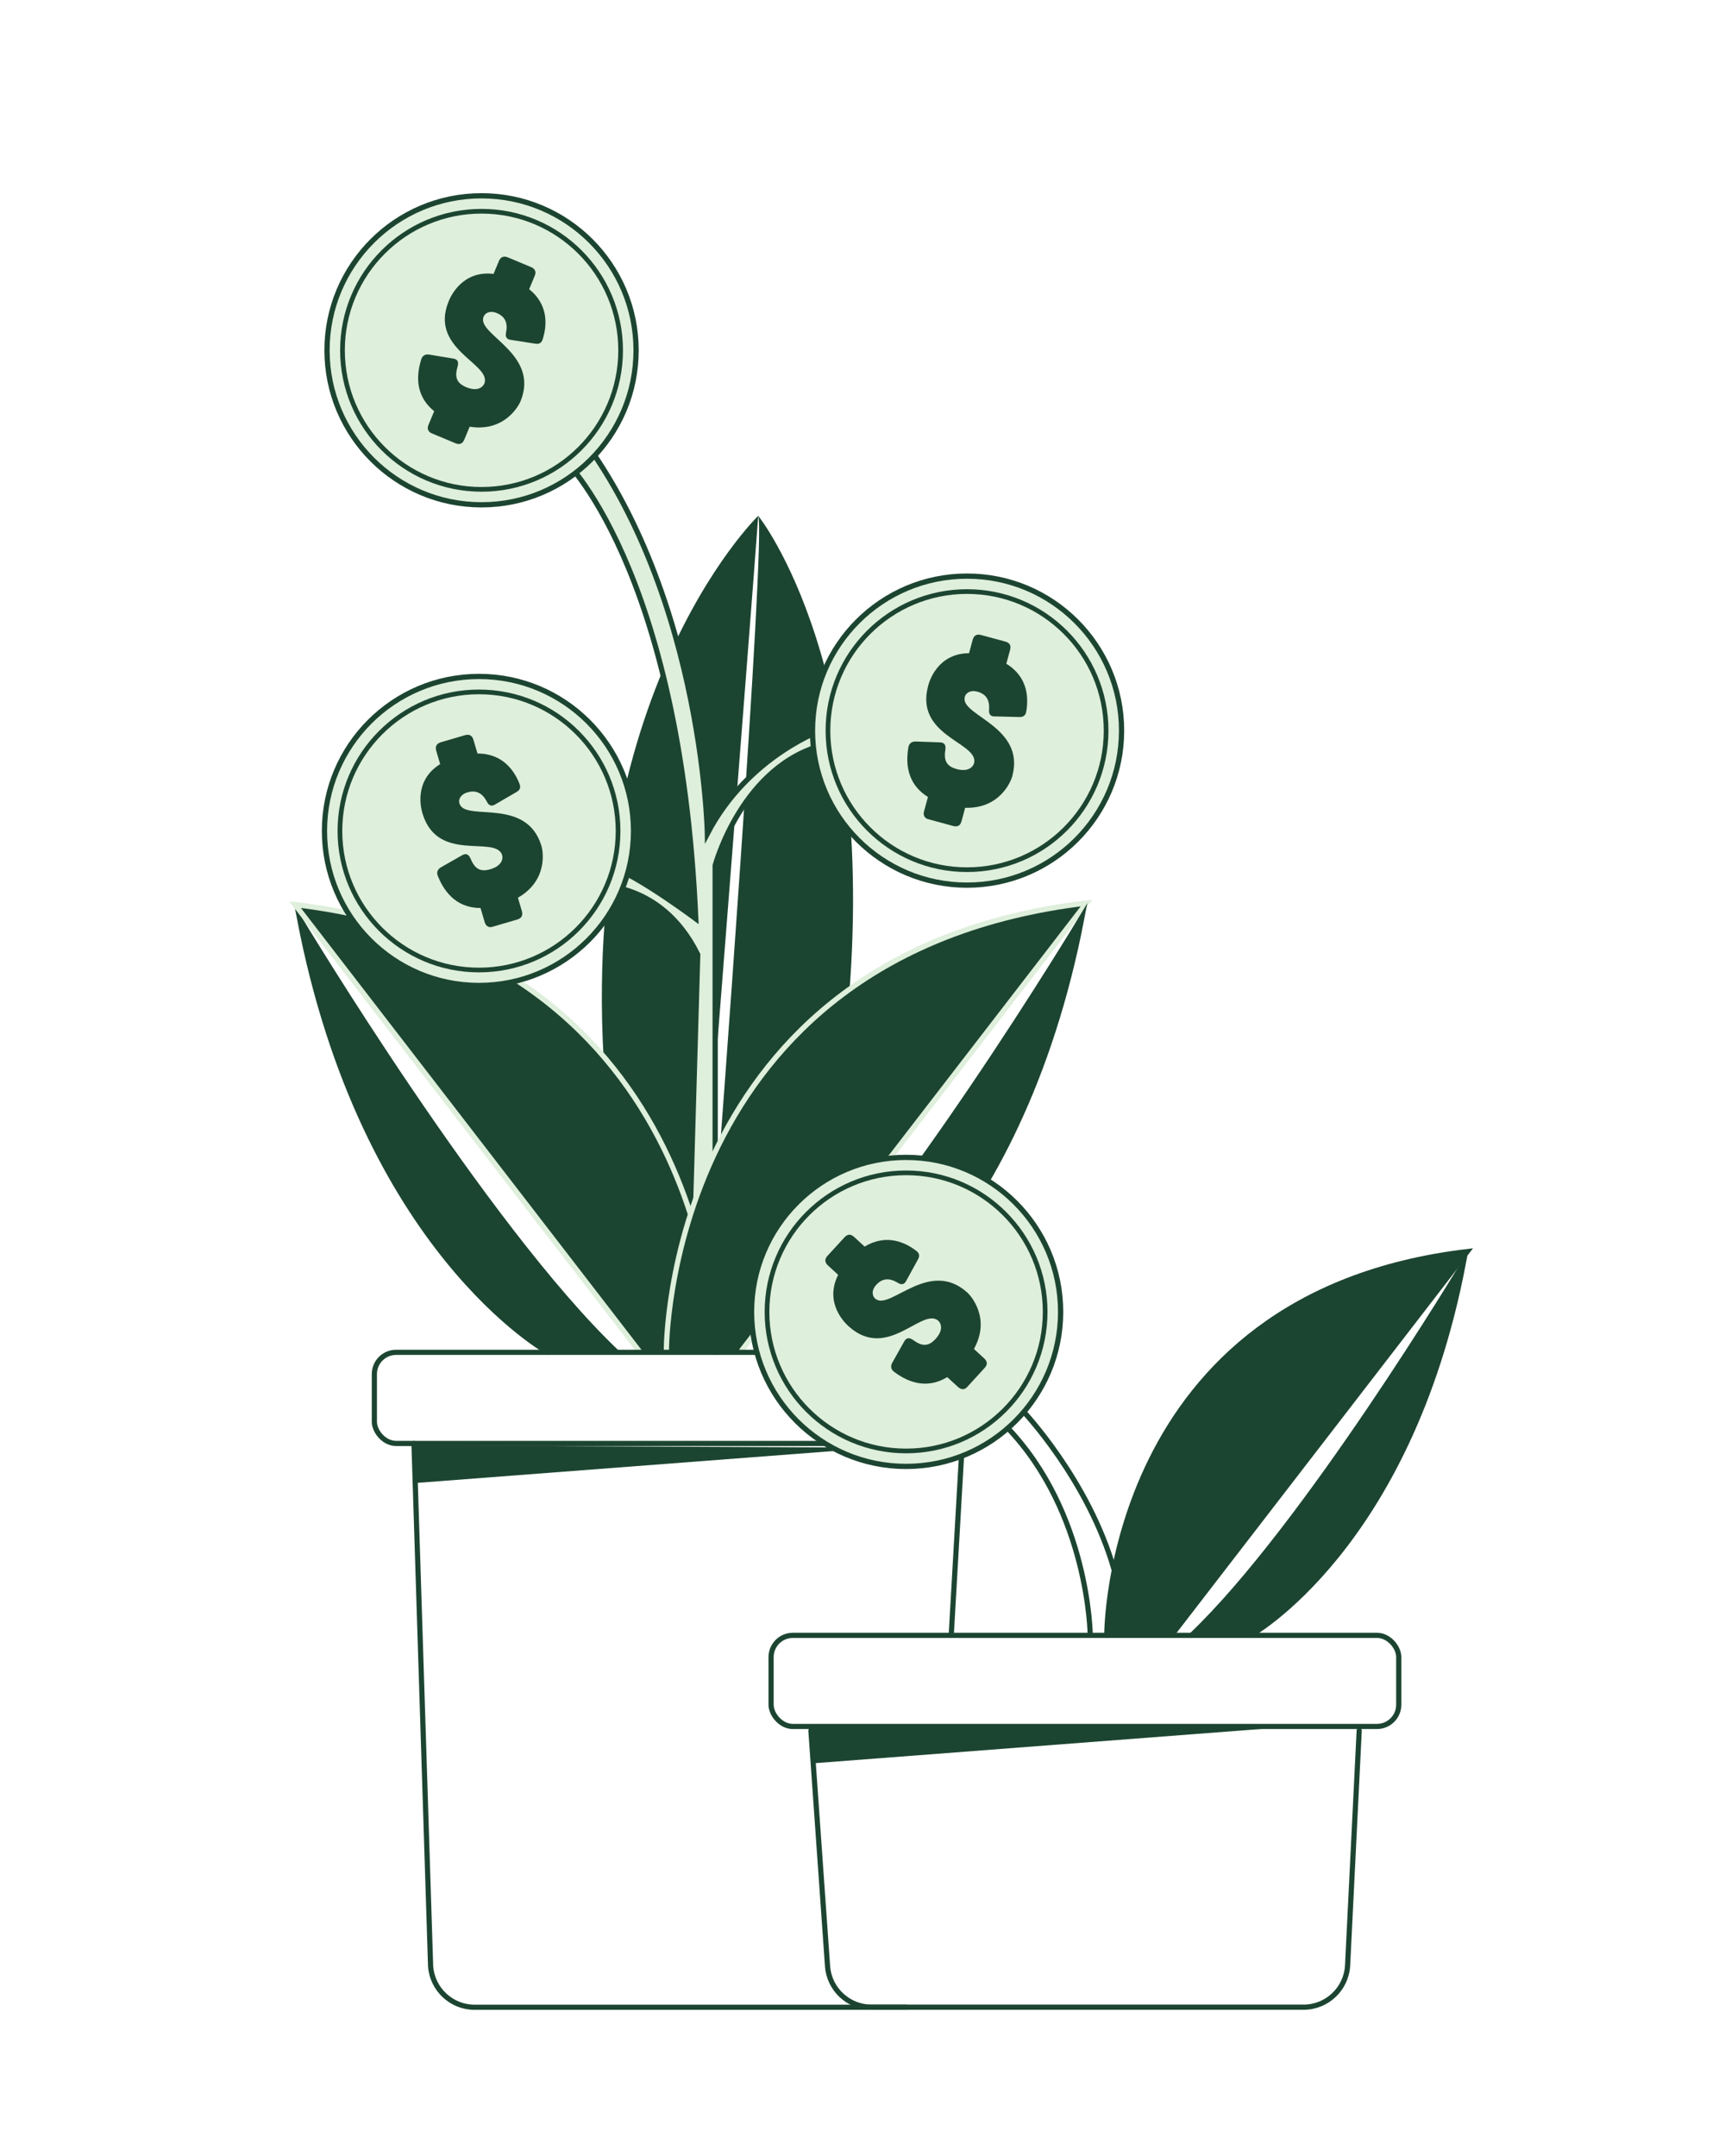 <?xml version="1.0" encoding="UTF-8"?>
<svg id="money_plant" xmlns="http://www.w3.org/2000/svg" viewBox="0 0 249.93 312.41">
  <defs>
    <style>
      .cls-1 {
        stroke: #deefdb;
      }

      .cls-1, .cls-2, .cls-3, .cls-4, .cls-5, .cls-6 {
        stroke-linecap: round;
        stroke-miterlimit: 10;
      }

      .cls-1, .cls-3, .cls-6 {
        stroke-width: .76px;
      }

      .cls-1, .cls-7, .cls-5, .cls-6 {
        fill: #1c4531;
      }

      .cls-2 {
        stroke-width: .68px;
      }

      .cls-2, .cls-3 {
        fill: #deefdb;
      }

      .cls-2, .cls-3, .cls-4, .cls-5, .cls-6 {
        stroke: #1c4531;
      }

      .cls-4 {
        fill: none;
      }

      .cls-4, .cls-5 {
        stroke-width: .75px;
      }
    </style>
  </defs>
  <path class="cls-7" d="M109.86,74.74s18.16,22.51,12.72,74.37l-18.69,22.93s7.13-94.22,5.97-97.3Z"/>
  <path class="cls-7" d="M109.86,74.74s-27.94,26.97-21.77,86.51l13.48,20.1s7.32-93.15,8.29-106.61Z"/>
  <path class="cls-3" d="M81.45,66.26s17.08,15.56,19.36,66.87c0,0-12.14-9.07-13.87-7.53l-1.54,2.7s10.18-1.16,15.69,10.02l-1.65,57.35,4.18.23v-70.49s3.92-14.64,15.97-17.53v-2.31s-11.14,3.77-17.1,15.22c0,0-.66-37.32-21.04-60.97v6.44Z"/>
  <path class="cls-6" d="M79.36,195.91s-26.74-14.74-35.95-62.77c0,0,26.78,44.59,45.9,62.77"/>
  <polygon class="cls-7" points="60.37 214.88 127.17 209.77 59.98 209.45 60.37 214.88"/>
  <rect class="cls-4" x="111.72" y="236.97" width="90.94" height="13.2" rx="3.15" ry="3.15"/>
  <path class="cls-4" d="M117.49,250.77l2.41,34.14c.24,3.34,3.02,5.94,6.37,5.94h62.6c3.4,0,6.21-2.67,6.38-6.07l1.68-34.01"/>
  <path class="cls-4" d="M59.98,209.17l2.41,75.75c.24,3.34,3.02,5.94,6.37,5.94h62.6"/>
  <polygon class="cls-7" points="117.82 255.51 184.62 250.39 117.44 250.07 117.82 255.51"/>
  <path class="cls-5" d="M160.36,236.97s-.21-49.37,52.22-55.61l-42.86,55.61"/>
  <path class="cls-5" d="M181.16,236.97s22.93-12.65,30.84-53.84c0,0-22.97,38.25-39.37,53.84"/>
  <path class="cls-4" d="M157.96,236.97s-.14-17.67-12-30.09"/>
  <path class="cls-4" d="M148.23,204.48s9.49,9.97,13.21,23.05"/>
  <line class="cls-4" x1="137.82" y1="236.97" x2="139.29" y2="211.31"/>
  <circle class="cls-3" cx="140.11" cy="105.87" r="22.39"/>
  <circle class="cls-2" cx="140.11" cy="105.87" r="20.15"/>
  <path class="cls-7" d="M144.12,103.82c-.64,0-.88-.37-.81-1,.08-1.3-.36-2.26-1.76-2.61-1.14-.28-1.8.39-1.8,1.03-.15,2.53,8.74,4.17,6.94,11.15-.17.76-1.79,4.82-6.85,4.66l-.53,1.95c-.17.63-.57.86-1.2.69l-3.53-.96c-.61-.13-.86-.57-.7-1.17l.57-2.08c-3.27-2.01-3.17-5.26-2.83-7.23.11-.54.49-.81,1.03-.8l3.55.12c.6.03.85.34.78.99-.24,1.49,0,2.47,1.71,2.9,1.77.45,2.46-.48,2.48-1.15.11-2.78-8.5-3.8-6.73-10.79.17-.77,1.38-4.83,5.96-4.87l.53-1.95c.17-.63.6-.85,1.2-.69l3.53.96c.63.17.86.57.69,1.2l-.55,2.01c3.22,1.96,3.21,5.1,2.89,6.91-.09.58-.43.83-1,.81l-3.56-.09Z"/>
  <circle class="cls-3" cx="69.77" cy="50.76" r="22.39"/>
  <circle class="cls-2" cx="69.77" cy="50.76" r="20.15"/>
  <path class="cls-7" d="M74,49.25c-.63-.09-.82-.48-.67-1.09.25-1.27-.07-2.29-1.41-2.82-1.1-.42-1.83.15-1.92.79-.47,2.49,8.13,5.27,5.44,11.96-.27.74-2.4,4.55-7.39,3.74l-.78,1.87c-.25.6-.68.78-1.28.53l-3.37-1.41c-.58-.21-.78-.68-.54-1.25l.83-1.99c-2.99-2.41-2.46-5.62-1.87-7.54.18-.52.59-.74,1.13-.66l3.51.58c.59.1.8.44.64,1.08-.43,1.45-.32,2.45,1.32,3.1,1.7.67,2.5-.16,2.61-.82.47-2.74-7.94-4.87-5.28-11.57.27-.74,2-4.61,6.54-4.06l.78-1.87c.25-.6.71-.76,1.28-.53l3.37,1.41c.6.25.78.68.53,1.28l-.8,1.93c2.94,2.36,2.52,5.47,1.97,7.22-.17.57-.53.77-1.1.67l-3.52-.55Z"/>
  <path class="cls-1" d="M103.62,195.91s.24-57.56-60.88-64.83l49.97,64.83"/>
  <path class="cls-1" d="M96.55,195.68s-.24-57.56,60.88-64.83l-49.97,64.83"/>
  <path class="cls-6" d="M120.81,195.68s26.74-14.74,35.95-62.77c0,0-26.78,44.59-45.9,62.77"/>
  <rect class="cls-4" x="54.24" y="195.96" width="90.94" height="13.2" rx="3.15" ry="3.15"/>
  <circle class="cls-3" cx="131.28" cy="190.1" r="22.39"/>
  <circle class="cls-2" cx="131.28" cy="190.1" r="20.15"/>
  <path class="cls-7" d="M131.3,185.6c-.3.57-.73.61-1.26.26-1.11-.67-2.18-.71-3.13.37-.77.89-.48,1.78.09,2.08,2.18,1.29,7.71-5.86,13.1-1.06.6.51,3.47,3.8,1.01,8.22l1.49,1.37c.48.44.5.9.06,1.38l-2.47,2.7c-.39.48-.9.5-1.36.08l-1.59-1.45c-3.28,1.99-6.13.41-7.73-.79-.43-.35-.5-.81-.24-1.28l1.74-3.1c.3-.52.69-.61,1.24-.24,1.22.89,2.2,1.13,3.36-.19,1.21-1.37.7-2.41.11-2.73-2.42-1.37-7.27,5.82-12.68,1.04-.6-.51-3.66-3.44-1.6-7.53l-1.49-1.37c-.48-.44-.48-.93-.06-1.38l2.47-2.69c.44-.48.9-.5,1.38-.06l1.54,1.41c3.22-1.96,6.01-.52,7.46.6.48.35.54.76.26,1.26l-1.71,3.12Z"/>
  <circle class="cls-3" cx="69.4" cy="120.41" r="22.39"/>
  <circle class="cls-2" cx="69.4" cy="120.41" r="20.15"/>
  <path class="cls-7" d="M71.74,116.57c-.55.33-.94.14-1.21-.43-.61-1.15-1.5-1.74-2.87-1.3-1.12.36-1.33,1.27-.99,1.82,1.2,2.23,9.63-1.03,11.76,5.86.25.74,1.01,5.04-3.39,7.56l.57,1.94c.18.63-.04,1.03-.66,1.22l-3.51,1.03c-.58.21-1.03-.04-1.21-.63l-.61-2.07c-3.84,0-5.45-2.82-6.2-4.67-.19-.52,0-.95.46-1.22l3.09-1.76c.53-.29.9-.16,1.18.44.58,1.39,1.3,2.1,2.98,1.57,1.74-.55,1.85-1.7,1.51-2.28-1.36-2.42-9.23,1.22-11.39-5.66-.25-.74-1.36-4.84,2.52-7.27l-.57-1.94c-.18-.63.07-1.04.66-1.22l3.51-1.03c.63-.18,1.03.04,1.22.66l.59,2c3.77-.02,5.41,2.66,6.08,4.37.23.55.07.93-.43,1.21l-3.08,1.79Z"/>
</svg>